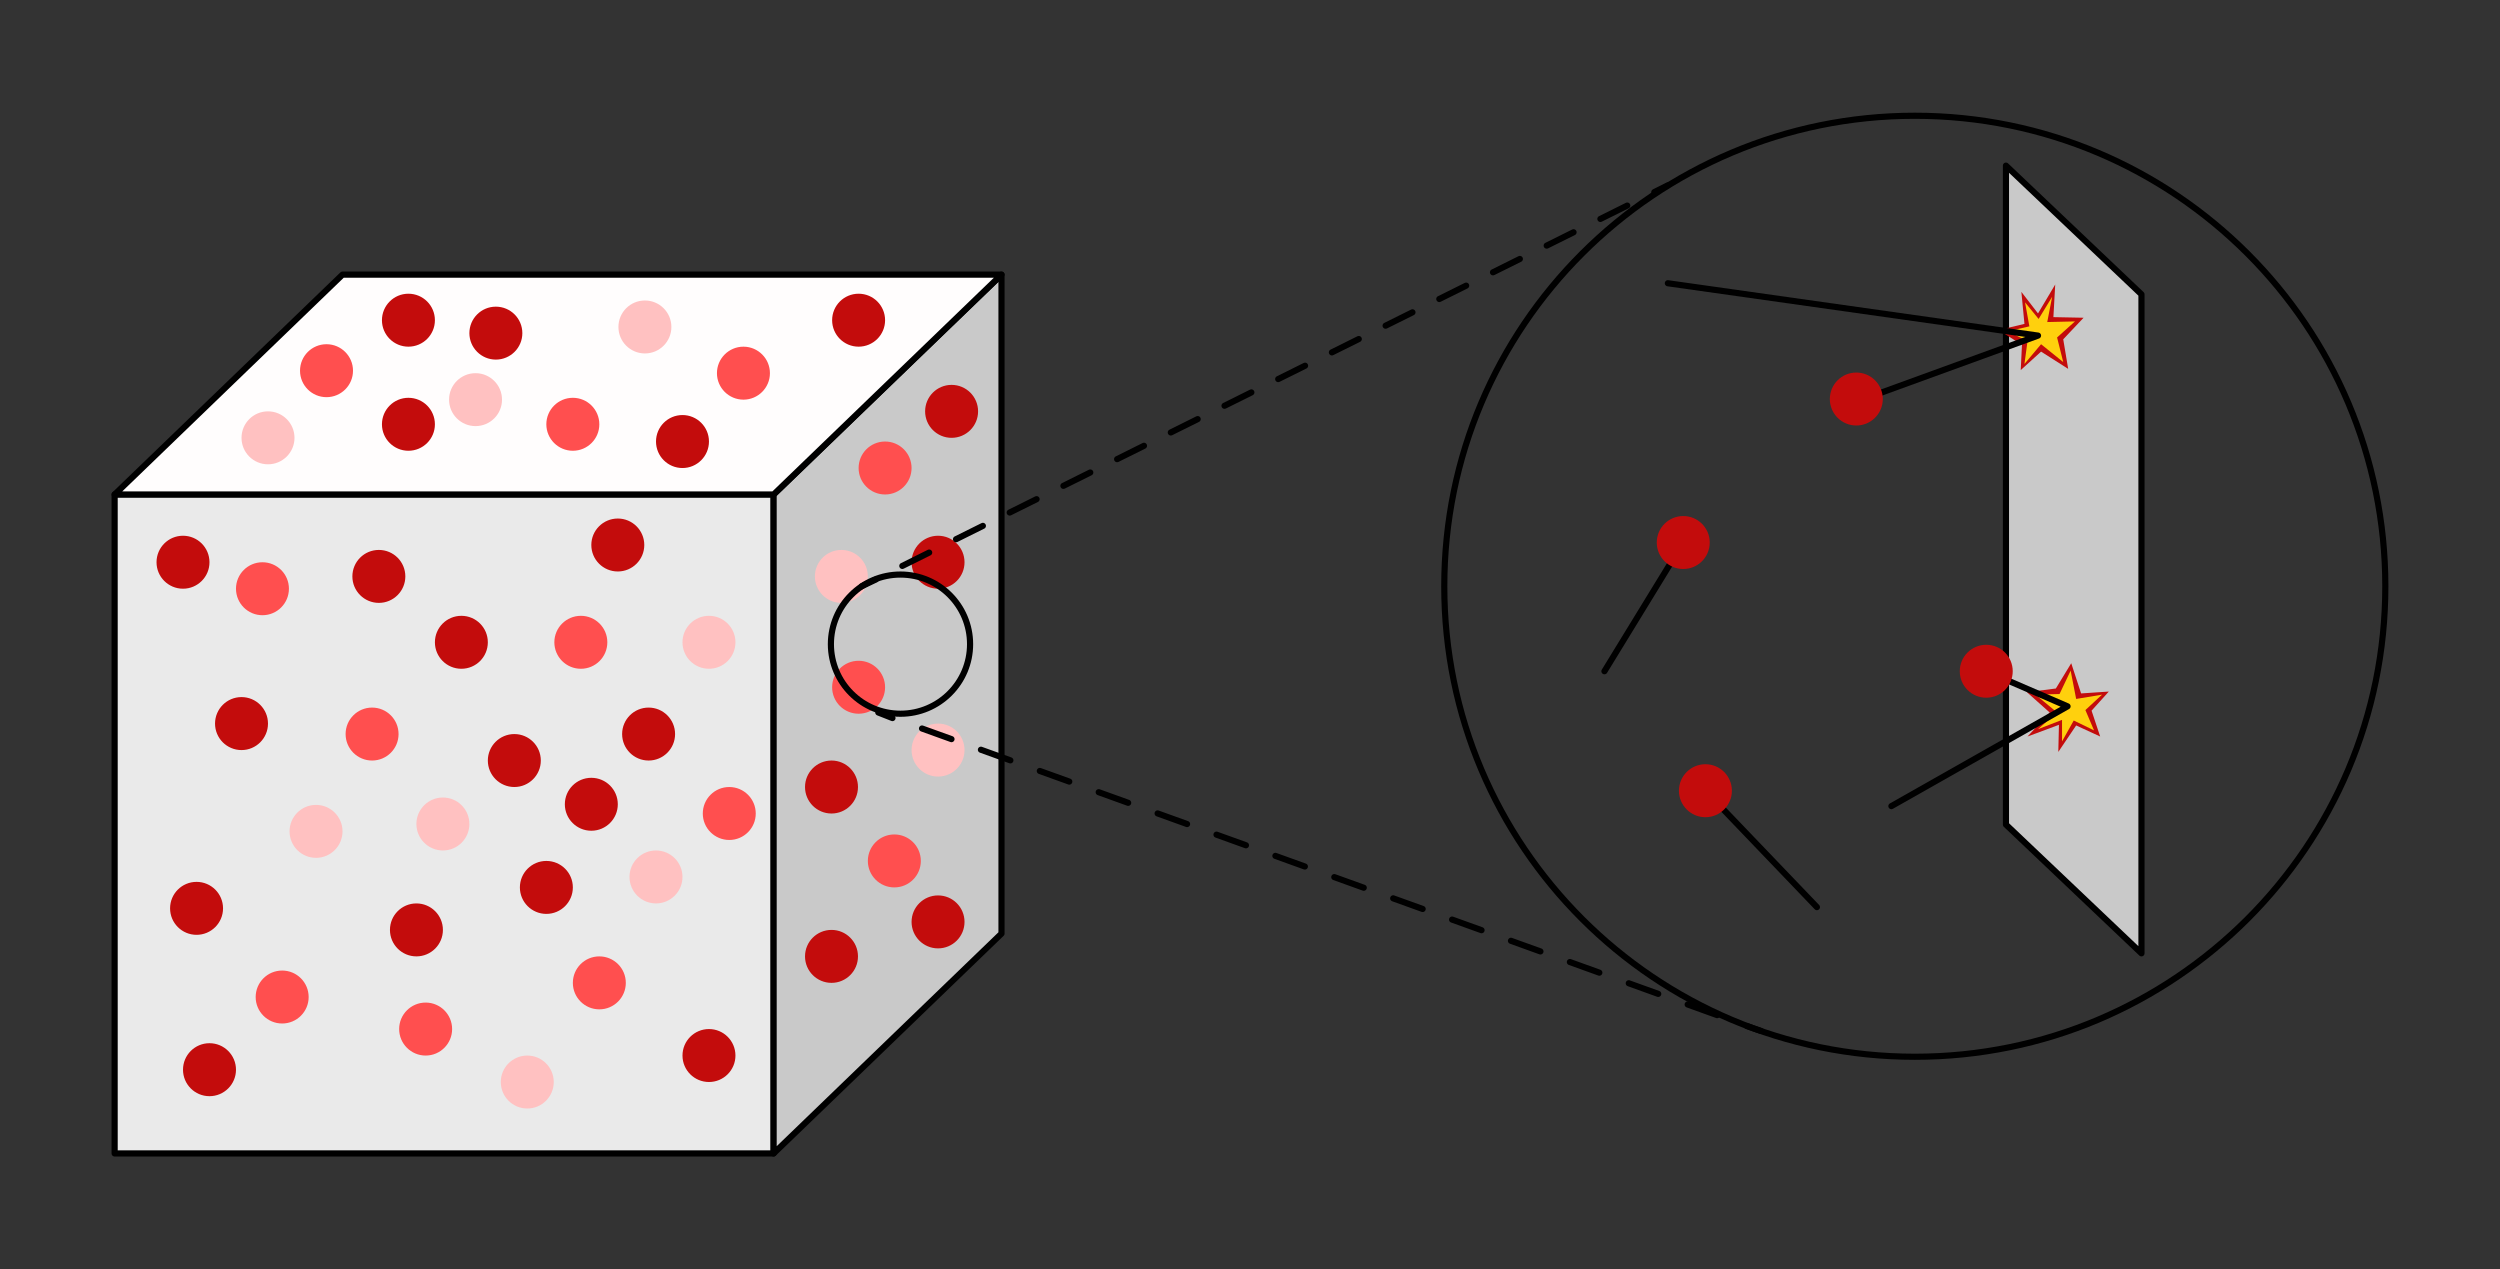 <svg xmlns="http://www.w3.org/2000/svg" width="497.627" height="252.64" viewBox="0 0 373.22 189.48" class="displayed_equation"><rect x="0" y="0" width="373.22" height="189.48" fill="#333333" stroke="none"/><path d="M 171.133 172.847 L 1154.922 172.847 L 1154.922 1156.597 L 171.133 1156.597 Z M 171.133 172.847" transform="matrix(.1 0 0 -.1 0 189.48)" fill="#eaeaea" stroke-width="9.194" stroke-linecap="round" stroke-linejoin="round" stroke="#000" stroke-miterlimit="10"></path><path d="M 1495.117 501.05 L 1154.922 172.847 L 1154.922 1156.597 L 1495.117 1484.8 Z M 1495.117 501.05" transform="matrix(.1 0 0 -.1 0 189.48)" fill="#c9c9c9" stroke-width="9.194" stroke-linecap="round" stroke-linejoin="round" stroke="#000" stroke-miterlimit="10"></path><path d="M 1495.117 1484.8 L 511.328 1484.8 L 171.133 1156.597 L 1154.922 1156.597 Z M 1495.117 1484.8" transform="matrix(.1 0 0 -.1 0 189.48)" fill="#fffdfd" stroke-width="9.194" stroke-linecap="round" stroke-linejoin="round" stroke="#000" stroke-miterlimit="10"></path><path d="M100.781 109.586C100.781 111.77 99.012 113.539 96.828 113.539 94.645 113.539 92.875 111.77 92.875 109.586 92.875 107.402 94.645 105.633 96.828 105.633 99.012 105.633 100.781 107.402 100.781 109.586zM146.016 61.41C146.016 63.594 144.246 65.363 142.062 65.363 139.879 65.363 138.109 63.594 138.109 61.41 138.109 59.227 139.879 57.457 142.062 57.457 144.246 57.457 146.016 59.227 146.016 61.41zM143.992 83.938C143.992 86.117 142.227 87.887 140.039 87.887 137.859 87.887 136.086 86.117 136.086 83.938 136.086 81.75 137.859 79.98 140.039 79.98 142.227 79.98 143.992 81.75 143.992 83.938zM128.086 117.492C128.086 119.68 126.316 121.449 124.137 121.449 121.949 121.449 120.18 119.68 120.18 117.492 120.18 115.312 121.949 113.539 124.137 113.539 126.316 113.539 128.086 115.312 128.086 117.492zM128.086 142.777C128.086 144.961 126.316 146.73 124.137 146.73 121.949 146.73 120.18 144.961 120.18 142.777 120.18 140.594 121.949 138.824 124.137 138.824 126.316 138.824 128.086 140.594 128.086 142.777zM143.992 137.629C143.992 139.809 142.227 141.582 140.039 141.582 137.859 141.582 136.086 139.809 136.086 137.629 136.086 135.445 137.859 133.676 140.039 133.676 142.227 133.676 143.992 135.445 143.992 137.629zM92.23 120.066C92.23 122.25 90.461 124.02 88.277 124.02 86.094 124.02 84.324 122.25 84.324 120.066 84.324 117.883 86.094 116.117 88.277 116.117 90.461 116.117 92.23 117.883 92.23 120.066zM80.738 113.539C80.738 115.723 78.969 117.492 76.785 117.492 74.602 117.492 72.828 115.723 72.828 113.539 72.828 111.355 74.602 109.586 76.785 109.586 78.969 109.586 80.738 111.355 80.738 113.539zM72.828 95.887C72.828 98.07 71.062 99.84 68.879 99.84 66.695 99.84 64.926 98.07 64.926 95.887 64.926 93.703 66.695 91.934 68.879 91.934 71.062 91.934 72.828 93.703 72.828 95.887zM60.512 86.051C60.512 88.23 58.742 90.004 56.559 90.004 54.375 90.004 52.605 88.23 52.605 86.051 52.605 83.863 54.375 82.098 56.559 82.098 58.742 82.098 60.512 83.863 60.512 86.051zM96.184 81.359C96.184 83.547 94.414 85.316 92.23 85.316 90.047 85.316 88.277 83.547 88.277 81.359 88.277 79.18 90.047 77.41 92.23 77.41 94.414 77.41 96.184 79.18 96.184 81.359zM105.84 65.914C105.84 68.098 104.066 69.871 101.887 69.871 99.699 69.871 97.934 68.098 97.934 65.914 97.934 63.73 99.699 61.961 101.887 61.961 104.066 61.961 105.84 63.73 105.84 65.914zM132.133 47.805C132.133 49.984 130.363 51.754 128.18 51.754 125.996 51.754 124.227 49.984 124.227 47.805 124.227 45.617 125.996 43.848 128.18 43.848 130.363 43.848 132.133 45.617 132.133 47.805zM77.98 49.734C77.98 51.914 76.211 53.684 74.023 53.684 71.844 53.684 70.074 51.914 70.074 49.734 70.074 47.551 71.844 45.781 74.023 45.781 76.211 45.781 77.98 47.551 77.98 49.734zM64.926 47.805C64.926 49.984 63.156 51.754 60.969 51.754 58.789 51.754 57.02 49.984 57.02 47.805 57.02 45.617 58.789 43.848 60.969 43.848 63.156 43.848 64.926 45.617 64.926 47.805zM64.926 63.344C64.926 65.523 63.156 67.293 60.969 67.293 58.789 67.293 57.02 65.523 57.02 63.344 57.02 61.156 58.789 59.387 60.969 59.387 63.156 59.387 64.926 61.156 64.926 63.344zM31.273 83.938C31.273 86.117 29.504 87.887 27.32 87.887 25.137 87.887 23.367 86.117 23.367 83.938 23.367 81.75 25.137 79.98 27.32 79.98 29.504 79.98 31.273 81.75 31.273 83.938zM40.008 108.023C40.008 110.207 38.238 111.977 36.055 111.977 33.871 111.977 32.102 110.207 32.102 108.023 32.102 105.84 33.871 104.066 36.055 104.066 38.238 104.066 40.008 105.84 40.008 108.023zM66.121 138.824C66.121 141.008 64.352 142.777 62.164 142.777 59.984 142.777 58.215 141.008 58.215 138.824 58.215 136.641 59.984 134.871 62.164 134.871 64.352 134.871 66.121 136.641 66.121 138.824zM85.52 132.48C85.52 134.664 83.75 136.434 81.562 136.434 79.383 136.434 77.613 134.664 77.613 132.48 77.613 130.297 79.383 128.527 81.562 128.527 83.75 128.527 85.52 130.297 85.52 132.48zM109.793 157.582C109.793 159.762 108.023 161.531 105.84 161.531 103.656 161.531 101.887 159.762 101.887 157.582 101.887 155.395 103.656 153.625 105.84 153.625 108.023 153.625 109.793 155.395 109.793 157.582zM35.23 159.695C35.23 161.875 33.457 163.648 31.273 163.648 29.09 163.648 27.32 161.875 27.32 159.695 27.32 157.512 29.09 155.738 31.273 155.738 33.457 155.738 35.23 157.512 35.23 159.695zM33.297 135.605C33.297 137.789 31.527 139.559 29.344 139.559 27.16 139.559 25.391 137.789 25.391 135.605 25.391 133.422 27.16 131.652 29.344 131.652 31.527 131.652 33.297 133.422 33.297 135.605zM33.297 135.605" fill="#c30c0c"></path><path d="M43.133 87.887C43.133 90.074 41.363 91.844 39.18 91.844 37 91.844 35.23 90.074 35.23 87.887 35.23 85.707 37 83.938 39.18 83.938 41.363 83.938 43.133 85.707 43.133 87.887zM90.668 95.887C90.668 98.07 88.898 99.84 86.715 99.84 84.531 99.84 82.758 98.07 82.758 95.887 82.758 93.703 84.531 91.934 86.715 91.934 88.898 91.934 90.668 93.703 90.668 95.887zM89.473 63.344C89.473 65.523 87.703 67.293 85.52 67.293 83.336 67.293 81.562 65.523 81.562 63.344 81.562 61.156 83.336 59.387 85.52 59.387 87.703 59.387 89.473 61.156 89.473 63.344zM52.699 55.344C52.699 57.523 50.926 59.293 48.742 59.293 46.559 59.293 44.789 57.523 44.789 55.344 44.789 53.156 46.559 51.387 48.742 51.387 50.926 51.387 52.699 53.156 52.699 55.344zM114.941 55.711C114.941 57.891 113.168 59.664 110.988 59.664 108.805 59.664 107.031 57.891 107.031 55.711 107.031 53.527 108.805 51.754 110.988 51.754 113.168 51.754 114.941 53.527 114.941 55.711zM46.078 148.848C46.078 151.027 44.309 152.797 42.121 152.797 39.941 152.797 38.168 151.027 38.168 148.848 38.168 146.66 39.941 144.891 42.121 144.891 44.309 144.891 46.078 146.66 46.078 148.848zM112.824 121.449C112.824 123.629 111.055 125.398 108.871 125.398 106.688 125.398 104.918 123.629 104.918 121.449 104.918 119.262 106.688 117.492 108.871 117.492 111.055 117.492 112.824 119.262 112.824 121.449zM136.086 69.871C136.086 72.051 134.316 73.82 132.133 73.82 129.949 73.82 128.18 72.051 128.18 69.871 128.18 67.684 129.949 65.914 132.133 65.914 134.316 65.914 136.086 67.684 136.086 69.871zM132.133 102.602C132.133 104.781 130.363 106.551 128.18 106.551 125.996 106.551 124.227 104.781 124.227 102.602 124.227 100.414 125.996 98.645 128.18 98.645 130.363 98.645 132.133 100.414 132.133 102.602zM137.469 128.527C137.469 130.711 135.699 132.48 133.512 132.48 131.328 132.48 129.559 130.711 129.559 128.527 129.559 126.344 131.328 124.574 133.512 124.574 135.699 124.574 137.469 126.344 137.469 128.527zM93.426 146.73C93.426 148.914 91.656 150.684 89.473 150.684 87.289 150.684 85.52 148.914 85.52 146.73 85.52 144.547 87.289 142.777 89.473 142.777 91.656 142.777 93.426 144.547 93.426 146.73zM93.426 146.73" fill="#ff4f4f"></path><path d="M82.668 161.531C82.668 163.719 80.902 165.488 78.715 165.488 76.535 165.488 74.762 163.719 74.762 161.531 74.762 159.352 76.535 157.582 78.715 157.582 80.902 157.582 82.668 159.352 82.668 161.531zM109.793 95.887C109.793 98.07 108.023 99.84 105.84 99.84 103.656 99.84 101.887 98.07 101.887 95.887 101.887 93.703 103.656 91.934 105.84 91.934 108.023 91.934 109.793 93.703 109.793 95.887zM43.965 65.363C43.965 67.547 42.191 69.316 40.008 69.316 37.824 69.316 36.055 67.547 36.055 65.363 36.055 63.18 37.824 61.41 40.008 61.41 42.191 61.41 43.965 63.18 43.965 65.363zM74.945 59.664C74.945 61.844 73.172 63.613 70.992 63.613 68.809 63.613 67.039 61.844 67.039 59.664 67.039 57.477 68.809 55.711 70.992 55.711 73.172 55.711 74.945 57.477 74.945 59.664zM100.23 48.812C100.23 50.996 98.461 52.766 96.277 52.766 94.094 52.766 92.324 50.996 92.324 48.812 92.324 46.629 94.094 44.859 96.277 44.859 98.461 44.859 100.23 46.629 100.23 48.812zM101.887 130.918C101.887 133.102 100.113 134.871 97.934 134.871 95.746 134.871 93.977 133.102 93.977 130.918 93.977 128.734 95.746 126.965 97.934 126.965 100.113 126.965 101.887 128.734 101.887 130.918zM143.992 111.977C143.992 114.16 142.227 115.934 140.039 115.934 137.859 115.934 136.086 114.16 136.086 111.977 136.086 109.793 137.859 108.023 140.039 108.023 142.227 108.023 143.992 109.793 143.992 111.977zM129.559 86.051C129.559 88.23 127.789 90.004 125.605 90.004 123.422 90.004 121.652 88.23 121.652 86.051 121.652 83.863 123.422 82.098 125.605 82.098 127.789 82.098 129.559 83.863 129.559 86.051zM70.074 123.008C70.074 125.195 68.305 126.965 66.121 126.965 63.938 126.965 62.164 125.195 62.164 123.008 62.164 120.828 63.938 119.059 66.121 119.059 68.305 119.059 70.074 120.828 70.074 123.008zM51.133 124.113C51.133 126.297 49.363 128.066 47.18 128.066 44.996 128.066 43.227 126.297 43.227 124.113 43.227 121.93 44.996 120.16 47.18 120.16 49.363 120.16 51.133 121.93 51.133 124.113zM51.133 124.113" fill="#ffc1c1"></path><path d="M59.5 109.586C59.5 111.77 57.73 113.539 55.547 113.539 53.363 113.539 51.594 111.77 51.594 109.586 51.594 107.402 53.363 105.633 55.547 105.633 57.73 105.633 59.5 107.402 59.5 109.586zM67.496 153.625C67.496 155.809 65.727 157.582 63.547 157.582 61.359 157.582 59.59 155.809 59.59 153.625 59.59 151.445 61.359 149.672 63.547 149.672 65.727 149.672 67.496 151.445 67.496 153.625zM67.496 153.625" fill="#ff4f4f"></path><path d="M 2994.648 663.784 L 3196.953 471.597 L 3196.953 1455.386 L 2994.648 1647.534 Z M 2994.648 663.784" transform="matrix(.1 0 0 -.1 0 189.48)" fill="#c9c9c9" stroke-width="9.194" stroke-linecap="round" stroke-linejoin="round" stroke="#000" stroke-miterlimit="10"></path><path d="M 306.82 42.473 L 306.547 47.344 L 311.055 47.434 L 308.016 50.652 L 308.754 55.066 L 304.707 52.492 L 301.672 55.25 L 301.855 51.477 L 298.363 49.273 L 302.227 48.352 L 301.766 43.574 L 304.25 46.793 Z M 306.82 42.473" fill="#c30c0c"></path><path d="M 306.363 44.309 L 305.629 48.078 L 309.766 47.984 L 307.098 50.379 L 308.016 54.055 L 304.707 51.387 L 302.227 54.332 L 302.684 50.93 L 299.742 49.457 L 302.961 48.723 L 302.316 45.137 L 304.34 47.617 Z M 306.363 44.309" fill="#ffd00d"></path><path d="M 302.684 109.953 L 305.992 106.367 L 302.59 103.336 L 306.914 102.785 L 309.211 99.012 L 310.684 103.52 L 314.82 103.242 L 312.246 106.094 L 313.531 109.953 L 309.945 108.301 L 307.281 112.254 L 307.375 108.207 Z M 302.684 109.953" fill="#c30c0c"></path><path d="M 304.25 108.852 L 307.098 106.367 L 303.879 103.703 L 307.465 103.609 L 309.121 100.117 L 309.945 104.344 L 313.809 103.703 L 311.324 106.004 L 312.613 109.035 L 309.582 107.562 L 307.836 110.688 L 307.836 107.469 Z M 304.25 108.852" fill="#ffd00d"></path><path d="M 2965.273 892.73 L 3086.602 840.308 L 2823.633 691.362" transform="matrix(.1 0 0 -.1 0 189.48)" fill="none" stroke-width="9.194" stroke-linecap="round" stroke-linejoin="round" stroke="#000" stroke-miterlimit="10"></path><path d="M 300.477 100.207 C 300.477 102.395 298.707 104.16 296.527 104.16 C 294.34 104.16 292.57 102.395 292.57 100.207 C 292.57 98.023 294.34 96.258 296.527 96.258 C 298.707 96.258 300.477 98.023 300.477 100.207 Z M 300.477 100.207" fill="#c30c0c"></path><path d="M2489.922 1471.948L3042.5 1393.784 2782.266 1299.097M2395.234 892.73L2512.891 1084.878M2712.422 540.581L2545.977 714.331" transform="matrix(.1 0 0 -.1 0 189.48)" fill="none" stroke-width="9.194" stroke-linecap="round" stroke-linejoin="round" stroke="#000" stroke-miterlimit="10"></path><path d="M255.242 80.992C255.242 83.176 253.473 84.945 251.289 84.945 249.105 84.945 247.336 83.176 247.336 80.992 247.336 78.809 249.105 77.039 251.289 77.039 253.473 77.039 255.242 78.809 255.242 80.992zM258.551 118.047C258.551 120.227 256.781 122 254.598 122 252.414 122 250.645 120.227 250.645 118.047 250.645 115.859 252.414 114.09 254.598 114.09 256.781 114.09 258.551 115.859 258.551 118.047zM281.078 59.57C281.078 61.758 279.309 63.523 277.125 63.523 274.941 63.523 273.172 61.758 273.172 59.57 273.172 57.391 274.941 55.617 277.125 55.617 279.309 55.617 281.078 57.391 281.078 59.57zM281.078 59.57" fill="#c30c0c"></path><path d="M3561.016 1019.566C3561.016 631.675 3246.523 317.183 2858.594 317.183 2470.664 317.183 2156.133 631.675 2156.133 1019.566 2156.133 1407.534 2470.664 1721.987 2858.594 1721.987 3246.523 1721.987 3561.016 1407.534 3561.016 1019.566zM1448.203 933.159C1448.203 875.777 1401.68 829.292 1344.297 829.292 1286.914 829.292 1240.43 875.777 1240.43 933.159 1240.43 990.542 1286.914 1037.066 1344.297 1037.066 1401.68 1037.066 1448.203 990.542 1448.203 933.159zM1448.203 933.159" transform="matrix(.1 0 0 -.1 0 189.48)" fill="none" stroke-width="9.194" stroke-linecap="round" stroke-linejoin="round" stroke="#000" stroke-miterlimit="10"></path><path d="M 1286.406 1019.566 L 1307.539 1029.683" transform="matrix(.1 0 0 -.1 0 189.48)" fill="none" stroke-width="9.194" stroke-linecap="round" stroke-linejoin="round" stroke="#000"></path><path d="M 1347.07 1049.956 L 2449.453 1597.925" transform="matrix(.1 0 0 -.1 0 189.48)" fill="none" stroke-width="9.194" stroke-linecap="round" stroke-linejoin="round" stroke="#000" stroke-dasharray="44.761,44.761"></path><path d="M2469.688 1608.003L2489.922 1618.12M1311.211 831.128L1332.344 822.808" transform="matrix(.1 0 0 -.1 0 189.48)" fill="none" stroke-width="9.194" stroke-linecap="round" stroke-linejoin="round" stroke="#000"></path><path d="M 1376.484 807.222 L 2585.508 371.402" transform="matrix(.1 0 0 -.1 0 189.48)" fill="none" stroke-width="9.194" stroke-linecap="round" stroke-linejoin="round" stroke="#000" stroke-dasharray="46.731,46.731"></path><path d="M 2607.578 363.12 L 2628.711 355.777" transform="matrix(.1 0 0 -.1 0 189.48)" fill="none" stroke-width="9.194" stroke-linecap="round" stroke-linejoin="round" stroke="#000"></path></svg>